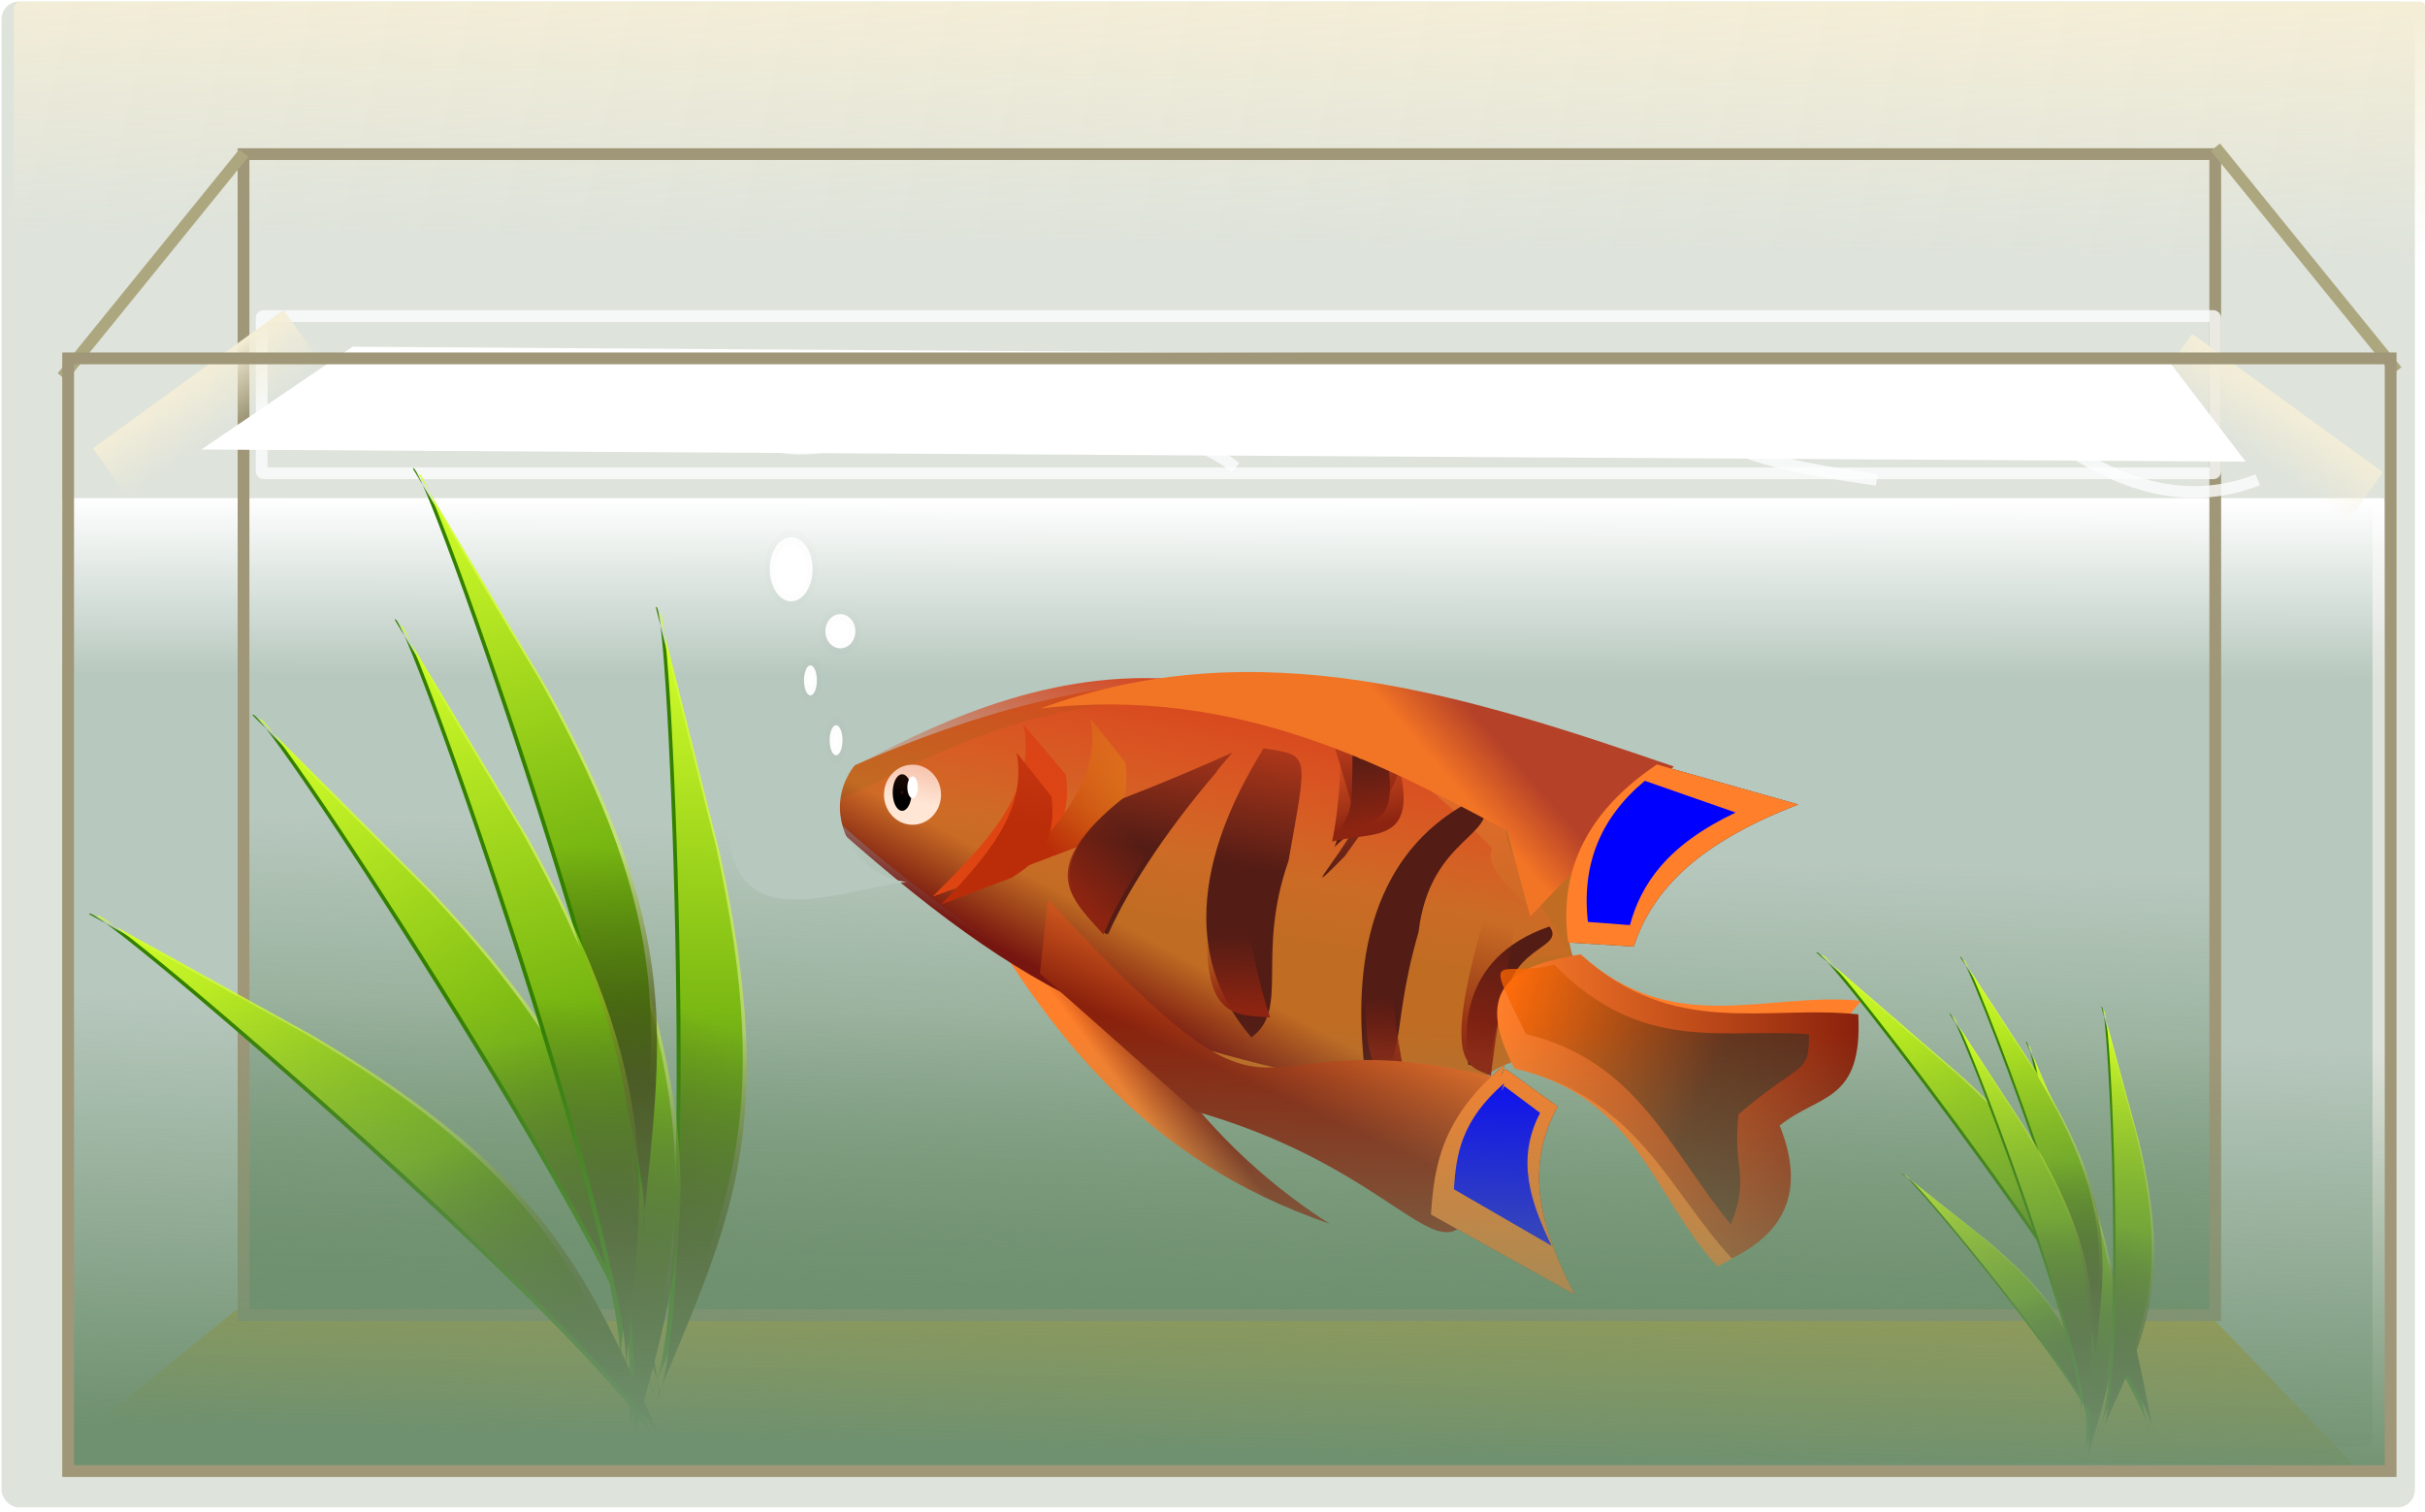 <?xml version="1.0" encoding="UTF-8" standalone="no"?>
<!-- Created with Inkscape (http://www.inkscape.org/) -->
<svg
   xmlns:dc="http://purl.org/dc/elements/1.1/"
   xmlns:cc="http://creativecommons.org/ns#"
   xmlns:rdf="http://www.w3.org/1999/02/22-rdf-syntax-ns#"
   xmlns:svg="http://www.w3.org/2000/svg"
   xmlns="http://www.w3.org/2000/svg"
   xmlns:xlink="http://www.w3.org/1999/xlink"
   xmlns:sodipodi="http://sodipodi.sourceforge.net/DTD/sodipodi-0.dtd"
   xmlns:inkscape="http://www.inkscape.org/namespaces/inkscape"
   id="svg2661"
   sodipodi:version="0.32"
   inkscape:version="0.46"
   width="206.19"
   height="128.588"
   version="1.0"
   sodipodi:docname="fish.svg"
   inkscape:output_extension="org.inkscape.output.svg.inkscape">
  <defs
     id="defs2664">
    <linearGradient
       inkscape:collect="always"
       id="linearGradient5582">
      <stop
         style="stop-color:#ffffff;stop-opacity:1;"
         offset="0"
         id="stop5584" />
      <stop
         style="stop-color:#ffffff;stop-opacity:0;"
         offset="1"
         id="stop5586" />
    </linearGradient>
    <linearGradient
       inkscape:collect="always"
       id="linearGradient5412">
      <stop
         style="stop-color:#445016;stop-opacity:1;"
         offset="0"
         id="stop5414" />
      <stop
         style="stop-color:#445016;stop-opacity:0;"
         offset="1"
         id="stop5416" />
    </linearGradient>
    <linearGradient
       inkscape:collect="always"
       id="linearGradient5400">
      <stop
         style="stop-color:#d4ff2a;stop-opacity:1;"
         offset="0"
         id="stop5402" />
      <stop
         style="stop-color:#d4ff2a;stop-opacity:0;"
         offset="1"
         id="stop5404" />
    </linearGradient>
    <linearGradient
       inkscape:collect="always"
       id="linearGradient5366">
      <stop
         style="stop-color:#6f916f;stop-opacity:1;"
         offset="0"
         id="stop5368" />
      <stop
         style="stop-color:#6f916f;stop-opacity:0;"
         offset="1"
         id="stop5370" />
    </linearGradient>
    <linearGradient
       inkscape:collect="always"
       id="linearGradient5358">
      <stop
         style="stop-color:#f4eed7;stop-opacity:1;"
         offset="0"
         id="stop5360" />
      <stop
         style="stop-color:#f4eed7;stop-opacity:0;"
         offset="1"
         id="stop5362" />
    </linearGradient>
    <linearGradient
       id="linearGradient5220">
      <stop
         id="stop5222"
         offset="0"
         style="stop-color:#ff6600;stop-opacity:1" />
      <stop
         id="stop5224"
         offset="1"
         style="stop-color:#4a3021;stop-opacity:1" />
    </linearGradient>
    <linearGradient
       id="linearGradient4408">
      <stop
         style="stop-color:#ffd42a;stop-opacity:1"
         offset="0"
         id="stop4410" />
      <stop
         style="stop-color:#4a3021;stop-opacity:1"
         offset="1"
         id="stop4412" />
    </linearGradient>
    <linearGradient
       inkscape:collect="always"
       id="linearGradient4352">
      <stop
         style="stop-color:#f27425;stop-opacity:1;"
         offset="0"
         id="stop4354" />
      <stop
         style="stop-color:#b54128;stop-opacity:1"
         offset="1"
         id="stop4356" />
    </linearGradient>
    <linearGradient
       id="linearGradient4304">
      <stop
         style="stop-color:#ff7f2a;stop-opacity:1;"
         offset="0"
         id="stop4306" />
      <stop
         style="stop-color:#8a210c;stop-opacity:1"
         offset="1"
         id="stop4308" />
    </linearGradient>
    <linearGradient
       inkscape:collect="always"
       id="linearGradient4146">
      <stop
         style="stop-color:#8d2411;stop-opacity:1;"
         offset="0"
         id="stop4148" />
      <stop
         style="stop-color:#8d2411;stop-opacity:0;"
         offset="1"
         id="stop4150" />
    </linearGradient>
    <linearGradient
       inkscape:collect="always"
       id="linearGradient3944">
      <stop
         style="stop-color:#bb2d09;stop-opacity:1;"
         offset="0"
         id="stop3946" />
      <stop
         style="stop-color:#ffd42a;stop-opacity:1"
         offset="1"
         id="stop3948" />
    </linearGradient>
    <linearGradient
       inkscape:collect="always"
       id="linearGradient3516">
      <stop
         style="stop-color:#d5431c;stop-opacity:1;"
         offset="0"
         id="stop3518" />
      <stop
         style="stop-color:#d5431c;stop-opacity:0;"
         offset="1"
         id="stop3520" />
    </linearGradient>
    <linearGradient
       inkscape:collect="always"
       id="linearGradient3496">
      <stop
         style="stop-color:#771610;stop-opacity:1;"
         offset="0"
         id="stop3498" />
      <stop
         style="stop-color:#771610;stop-opacity:0;"
         offset="1"
         id="stop3500" />
    </linearGradient>
    <linearGradient
       inkscape:collect="always"
       id="linearGradient3454">
      <stop
         style="stop-color:#fa6930;stop-opacity:1;"
         offset="0"
         id="stop3456" />
      <stop
         style="stop-color:#fa6930;stop-opacity:0;"
         offset="1"
         id="stop3458" />
    </linearGradient>
    <inkscape:perspective
       sodipodi:type="inkscape:persp3d"
       inkscape:vp_x="0 : 526.18109 : 1"
       inkscape:vp_y="0 : 1000 : 0"
       inkscape:vp_z="744.09448 : 526.18109 : 1"
       inkscape:persp3d-origin="372.04724 : 350.78739 : 1"
       id="perspective2668" />
    <filter
       inkscape:collect="always"
       id="filter3616">
      <feGaussianBlur
         inkscape:collect="always"
         stdDeviation="0.641"
         id="feGaussianBlur3618" />
    </filter>
    <filter
       inkscape:collect="always"
       id="filter3938">
      <feGaussianBlur
         inkscape:collect="always"
         stdDeviation="0.143"
         id="feGaussianBlur3940" />
    </filter>
    <filter
       inkscape:collect="always"
       id="filter4056"
       x="-0.212"
       width="1.424"
       y="-0.157"
       height="1.314">
      <feGaussianBlur
         inkscape:collect="always"
         stdDeviation="0.511"
         id="feGaussianBlur4058" />
    </filter>
    <filter
       inkscape:collect="always"
       id="filter4140"
       x="-0.133"
       width="1.265"
       y="-0.112"
       height="1.225">
      <feGaussianBlur
         inkscape:collect="always"
         stdDeviation="0.387"
         id="feGaussianBlur4142" />
    </filter>
    <filter
       inkscape:collect="always"
       id="filter4340">
      <feGaussianBlur
         inkscape:collect="always"
         stdDeviation="0.336"
         id="feGaussianBlur4342" />
    </filter>
    <filter
       inkscape:collect="always"
       id="filter4400">
      <feGaussianBlur
         inkscape:collect="always"
         stdDeviation="0.403"
         id="feGaussianBlur4402" />
    </filter>
    <filter
       inkscape:collect="always"
       id="filter4608"
       x="-0.141"
       width="1.282"
       y="-0.083"
       height="1.167">
      <feGaussianBlur
         inkscape:collect="always"
         stdDeviation="0.364"
         id="feGaussianBlur4610" />
    </filter>
    <filter
       inkscape:collect="always"
       id="filter4676"
       x="-0.093"
       width="1.186"
       y="-0.113"
       height="1.225">
      <feGaussianBlur
         inkscape:collect="always"
         stdDeviation="0.388"
         id="feGaussianBlur4678" />
    </filter>
    <filter
       inkscape:collect="always"
       id="filter4790">
      <feGaussianBlur
         inkscape:collect="always"
         stdDeviation="0.204"
         id="feGaussianBlur4792" />
    </filter>
    <filter
       inkscape:collect="always"
       id="filter4848">
      <feGaussianBlur
         inkscape:collect="always"
         stdDeviation="0.096"
         id="feGaussianBlur4850" />
    </filter>
    <filter
       inkscape:collect="always"
       id="filter4868">
      <feGaussianBlur
         inkscape:collect="always"
         stdDeviation="0.209"
         id="feGaussianBlur4870" />
    </filter>
    <filter
       inkscape:collect="always"
       id="filter4896">
      <feGaussianBlur
         inkscape:collect="always"
         stdDeviation="0.132"
         id="feGaussianBlur4898" />
    </filter>
    <filter
       inkscape:collect="always"
       id="filter4916"
       x="-0.075"
       width="1.15"
       y="-0.136"
       height="1.271">
      <feGaussianBlur
         inkscape:collect="always"
         stdDeviation="1.038"
         id="feGaussianBlur4918" />
    </filter>
    <filter
       inkscape:collect="always"
       id="filter5166"
       x="-0.369"
       width="1.739"
       y="-0.218"
       height="1.437">
      <feGaussianBlur
         inkscape:collect="always"
         stdDeviation="0.951"
         id="feGaussianBlur5168" />
    </filter>
    <filter
       inkscape:collect="always"
       id="filter5266"
       x="-0.221"
       width="1.443"
       y="-0.267"
       height="1.535">
      <feGaussianBlur
         inkscape:collect="always"
         stdDeviation="0.922"
         id="feGaussianBlur5268" />
    </filter>
    <filter
       inkscape:collect="always"
       id="filter6224"
       x="-0.06"
       width="1.121"
       y="-0.261"
       height="1.521">
      <feGaussianBlur
         inkscape:collect="always"
         stdDeviation="0.816"
         id="feGaussianBlur6226" />
    </filter>
    <filter
       inkscape:collect="always"
       id="filter6228"
       x="-0.033"
       width="1.066"
       y="-0.212"
       height="1.424">
      <feGaussianBlur
         inkscape:collect="always"
         stdDeviation="0.816"
         id="feGaussianBlur6230" />
    </filter>
    <filter
       inkscape:collect="always"
       id="filter6232"
       x="-0.041"
       width="1.083"
       y="-0.239"
       height="1.478">
      <feGaussianBlur
         inkscape:collect="always"
         stdDeviation="0.816"
         id="feGaussianBlur6234" />
    </filter>
    <filter
       inkscape:collect="always"
       id="filter6236"
       x="-0.045"
       width="1.091"
       y="-0.373"
       height="1.745">
      <feGaussianBlur
         inkscape:collect="always"
         stdDeviation="0.816"
         id="feGaussianBlur6238" />
    </filter>
    <filter
       inkscape:collect="always"
       id="filter6240"
       x="-0.012"
       width="1.023"
       y="-0.136"
       height="1.273">
      <feGaussianBlur
         inkscape:collect="always"
         stdDeviation="0.816"
         id="feGaussianBlur6242" />
    </filter>
    <filter
       inkscape:collect="always"
       id="filter6330"
       x="-0.04"
       width="1.08"
       y="-0.71"
       height="2.419">
      <feGaussianBlur
         inkscape:collect="always"
         stdDeviation="2.889"
         id="feGaussianBlur6332" />
    </filter>
    <linearGradient
       inkscape:collect="always"
       xlink:href="#linearGradient5358"
       id="linearGradient6478"
       gradientUnits="userSpaceOnUse"
       gradientTransform="translate(2.043,0.358)"
       x1="102.338"
       y1="-0.372"
       x2="102.081"
       y2="20.713" />
    <linearGradient
       inkscape:collect="always"
       xlink:href="#linearGradient5582"
       id="linearGradient6480"
       gradientUnits="userSpaceOnUse"
       gradientTransform="matrix(1.043,0,0,0.239,144.043,54.1)"
       x1="-44.741"
       y1="-47.169"
       x2="-45.239"
       y2="16.005" />
    <linearGradient
       inkscape:collect="always"
       xlink:href="#linearGradient5366"
       id="linearGradient6482"
       gradientUnits="userSpaceOnUse"
       gradientTransform="matrix(0.845,0,0,0.995,18.03,8.783)"
       x1="101.823"
       y1="-119.965"
       x2="102.852"
       y2="-81.395" />
    <linearGradient
       inkscape:collect="always"
       xlink:href="#linearGradient4304"
       id="linearGradient6484"
       gradientUnits="userSpaceOnUse"
       gradientTransform="translate(3,-5.455)"
       x1="128.091"
       y1="102"
       x2="127.455"
       y2="104.636" />
    <linearGradient
       inkscape:collect="always"
       xlink:href="#linearGradient3454"
       id="linearGradient6486"
       gradientUnits="userSpaceOnUse"
       gradientTransform="matrix(4.165,0.175,-9.7519822e-2,3.79,-303.658,-278.639)"
       x1="123.364"
       y1="98.455"
       x2="121.909"
       y2="107.909" />
    <linearGradient
       inkscape:collect="always"
       xlink:href="#linearGradient3496"
       id="linearGradient6488"
       gradientUnits="userSpaceOnUse"
       gradientTransform="translate(-9.0909031e-2,0.636)"
       x1="113"
       y1="110"
       x2="114.636"
       y2="107" />
    <linearGradient
       inkscape:collect="always"
       xlink:href="#linearGradient3944"
       id="linearGradient6490"
       gradientUnits="userSpaceOnUse"
       gradientTransform="translate(-0.182,0.727)"
       x1="106"
       y1="103.636"
       x2="112.182"
       y2="96" />
    <linearGradient
       inkscape:collect="always"
       xlink:href="#linearGradient4146"
       id="linearGradient6492"
       gradientUnits="userSpaceOnUse"
       gradientTransform="matrix(4.347,0,0,4.502,-374.751,-358.119)"
       x1="120.818"
       y1="111.182"
       x2="123.317"
       y2="108.818" />
    <linearGradient
       inkscape:collect="always"
       xlink:href="#linearGradient3516"
       id="linearGradient6494"
       gradientUnits="userSpaceOnUse"
       gradientTransform="translate(-16.727,7.545)"
       x1="139"
       y1="88.909"
       x2="137.364"
       y2="96.728" />
    <linearGradient
       inkscape:collect="always"
       xlink:href="#linearGradient4146"
       id="linearGradient6496"
       gradientUnits="userSpaceOnUse"
       gradientTransform="matrix(2.179,-3.002,2.233,2.93,-332.443,199.843)"
       x1="120.818"
       y1="111.182"
       x2="123.317"
       y2="108.818" />
    <linearGradient
       inkscape:collect="always"
       xlink:href="#linearGradient4146"
       id="linearGradient6498"
       gradientUnits="userSpaceOnUse"
       gradientTransform="matrix(-3.461,-2.335,-2.318,3.485,877.092,22.565)"
       x1="120.818"
       y1="111.182"
       x2="123.317"
       y2="108.818" />
    <linearGradient
       inkscape:collect="always"
       xlink:href="#linearGradient4146"
       id="linearGradient6500"
       gradientUnits="userSpaceOnUse"
       gradientTransform="matrix(1.376,-3.002,1.41,2.93,-117.793,211.665)"
       x1="120.818"
       y1="111.182"
       x2="123.317"
       y2="108.818" />
    <linearGradient
       inkscape:collect="always"
       xlink:href="#linearGradient4146"
       id="linearGradient6502"
       gradientUnits="userSpaceOnUse"
       gradientTransform="matrix(2.938,-4.75,0.364,5.474,-174.808,137.265)"
       x1="120.818"
       y1="111.182"
       x2="123.317"
       y2="108.818" />
    <linearGradient
       inkscape:collect="always"
       xlink:href="#linearGradient4146"
       id="linearGradient6504"
       gradientUnits="userSpaceOnUse"
       gradientTransform="matrix(1.376,-3.002,1.41,2.93,-117.793,211.665)"
       x1="120.818"
       y1="111.182"
       x2="123.317"
       y2="108.818" />
    <linearGradient
       inkscape:collect="always"
       xlink:href="#linearGradient4352"
       id="linearGradient6506"
       gradientUnits="userSpaceOnUse"
       gradientTransform="translate(-6.545,-12)"
       x1="133.545"
       y1="112"
       x2="135.636"
       y2="110.273" />
    <linearGradient
       inkscape:collect="always"
       xlink:href="#linearGradient4304"
       id="linearGradient6508"
       gradientUnits="userSpaceOnUse"
       gradientTransform="translate(3,-5.455)"
       x1="128.091"
       y1="102"
       x2="127.214"
       y2="105.713" />
    <linearGradient
       inkscape:collect="always"
       xlink:href="#linearGradient4304"
       id="linearGradient6510"
       gradientUnits="userSpaceOnUse"
       x1="128.759"
       y1="114.543"
       x2="144.322"
       y2="114.543" />
    <linearGradient
       inkscape:collect="always"
       xlink:href="#linearGradient5220"
       id="linearGradient6512"
       gradientUnits="userSpaceOnUse"
       gradientTransform="matrix(0.962,-5.2159716e-2,6.4034291e-2,1.181,-0.933,-12.427)"
       x1="129.273"
       y1="109.727"
       x2="137.636"
       y2="114.364" />
    <linearGradient
       inkscape:collect="always"
       xlink:href="#linearGradient5358"
       id="linearGradient6514"
       gradientUnits="userSpaceOnUse"
       gradientTransform="matrix(9.7744499e-2,0,0,0.263,-15.895,35.987)"
       x1="102.338"
       y1="-0.372"
       x2="102.081"
       y2="20.713" />
    <linearGradient
       inkscape:collect="always"
       xlink:href="#linearGradient5358"
       id="linearGradient6516"
       gradientUnits="userSpaceOnUse"
       gradientTransform="matrix(9.7744509e-2,0,0,0.263,-188.134,-86.485)"
       x1="102.338"
       y1="-0.372"
       x2="102.081"
       y2="20.713" />
    <linearGradient
       inkscape:collect="always"
       xlink:href="#linearGradient5400"
       id="linearGradient6518"
       gradientUnits="userSpaceOnUse"
       gradientTransform="translate(61.711,-31.37)"
       x1="-154.278"
       y1="77.281"
       x2="-137.822"
       y2="132.307" />
    <linearGradient
       inkscape:collect="always"
       xlink:href="#linearGradient5412"
       id="linearGradient6520"
       gradientUnits="userSpaceOnUse"
       gradientTransform="translate(-33.941,78.167)"
       x1="-40.112"
       y1="18.142"
       x2="-38.896"
       y2="-1.676" />
    <linearGradient
       inkscape:collect="always"
       xlink:href="#linearGradient5400"
       id="linearGradient6522"
       gradientUnits="userSpaceOnUse"
       gradientTransform="translate(61.711,-31.37)"
       x1="-154.278"
       y1="77.281"
       x2="-137.822"
       y2="132.307" />
    <linearGradient
       inkscape:collect="always"
       xlink:href="#linearGradient5412"
       id="linearGradient6524"
       gradientUnits="userSpaceOnUse"
       gradientTransform="translate(-33.941,78.167)"
       x1="-40.112"
       y1="18.142"
       x2="-38.896"
       y2="-1.676" />
    <linearGradient
       inkscape:collect="always"
       xlink:href="#linearGradient5400"
       id="linearGradient6526"
       gradientUnits="userSpaceOnUse"
       gradientTransform="translate(61.711,-31.37)"
       x1="-154.278"
       y1="77.281"
       x2="-137.822"
       y2="132.307" />
    <linearGradient
       inkscape:collect="always"
       xlink:href="#linearGradient5412"
       id="linearGradient6528"
       gradientUnits="userSpaceOnUse"
       gradientTransform="translate(-33.941,78.167)"
       x1="-40.112"
       y1="18.142"
       x2="-38.896"
       y2="-1.676" />
    <linearGradient
       inkscape:collect="always"
       xlink:href="#linearGradient5400"
       id="linearGradient6530"
       gradientUnits="userSpaceOnUse"
       gradientTransform="translate(61.711,-31.37)"
       x1="-154.278"
       y1="77.281"
       x2="-137.822"
       y2="132.307" />
    <linearGradient
       inkscape:collect="always"
       xlink:href="#linearGradient5412"
       id="linearGradient6532"
       gradientUnits="userSpaceOnUse"
       gradientTransform="translate(-33.941,78.167)"
       x1="-40.112"
       y1="18.142"
       x2="-38.896"
       y2="-1.676" />
    <linearGradient
       inkscape:collect="always"
       xlink:href="#linearGradient5400"
       id="linearGradient6534"
       gradientUnits="userSpaceOnUse"
       gradientTransform="translate(61.711,-31.37)"
       x1="-154.278"
       y1="77.281"
       x2="-137.822"
       y2="132.307" />
    <linearGradient
       inkscape:collect="always"
       xlink:href="#linearGradient5412"
       id="linearGradient6536"
       gradientUnits="userSpaceOnUse"
       gradientTransform="translate(-33.941,78.167)"
       x1="-40.112"
       y1="18.142"
       x2="-38.896"
       y2="-1.676" />
    <linearGradient
       inkscape:collect="always"
       xlink:href="#linearGradient5400"
       id="linearGradient6538"
       gradientUnits="userSpaceOnUse"
       gradientTransform="translate(61.711,-31.37)"
       x1="-154.278"
       y1="77.281"
       x2="-137.822"
       y2="132.307" />
    <linearGradient
       inkscape:collect="always"
       xlink:href="#linearGradient5412"
       id="linearGradient6540"
       gradientUnits="userSpaceOnUse"
       gradientTransform="translate(-33.941,78.167)"
       x1="-40.112"
       y1="18.142"
       x2="-38.896"
       y2="-1.676" />
    <linearGradient
       inkscape:collect="always"
       xlink:href="#linearGradient5400"
       id="linearGradient6542"
       gradientUnits="userSpaceOnUse"
       gradientTransform="translate(61.711,-31.37)"
       x1="-154.278"
       y1="77.281"
       x2="-137.822"
       y2="132.307" />
    <linearGradient
       inkscape:collect="always"
       xlink:href="#linearGradient5412"
       id="linearGradient6544"
       gradientUnits="userSpaceOnUse"
       gradientTransform="translate(-33.941,78.167)"
       x1="-40.112"
       y1="18.142"
       x2="-38.896"
       y2="-1.676" />
    <linearGradient
       inkscape:collect="always"
       xlink:href="#linearGradient5400"
       id="linearGradient6546"
       gradientUnits="userSpaceOnUse"
       gradientTransform="translate(61.711,-31.37)"
       x1="-154.278"
       y1="77.281"
       x2="-137.822"
       y2="132.307" />
    <linearGradient
       inkscape:collect="always"
       xlink:href="#linearGradient5412"
       id="linearGradient6548"
       gradientUnits="userSpaceOnUse"
       gradientTransform="translate(-33.941,78.167)"
       x1="-40.112"
       y1="18.142"
       x2="-38.896"
       y2="-1.676" />
    <linearGradient
       inkscape:collect="always"
       xlink:href="#linearGradient5400"
       id="linearGradient6550"
       gradientUnits="userSpaceOnUse"
       gradientTransform="translate(61.711,-31.37)"
       x1="-154.278"
       y1="77.281"
       x2="-137.822"
       y2="132.307" />
    <linearGradient
       inkscape:collect="always"
       xlink:href="#linearGradient5412"
       id="linearGradient6552"
       gradientUnits="userSpaceOnUse"
       gradientTransform="translate(-33.941,78.167)"
       x1="-40.112"
       y1="18.142"
       x2="-38.896"
       y2="-1.676" />
    <linearGradient
       inkscape:collect="always"
       xlink:href="#linearGradient5400"
       id="linearGradient6554"
       gradientUnits="userSpaceOnUse"
       gradientTransform="translate(61.711,-31.37)"
       x1="-154.278"
       y1="77.281"
       x2="-137.822"
       y2="132.307" />
    <linearGradient
       inkscape:collect="always"
       xlink:href="#linearGradient5412"
       id="linearGradient6556"
       gradientUnits="userSpaceOnUse"
       gradientTransform="translate(-33.941,78.167)"
       x1="-40.112"
       y1="18.142"
       x2="-38.896"
       y2="-1.676" />
    <linearGradient
       inkscape:collect="always"
       xlink:href="#linearGradient5400"
       id="linearGradient6558"
       gradientUnits="userSpaceOnUse"
       gradientTransform="translate(61.711,-31.37)"
       x1="-154.278"
       y1="77.281"
       x2="-137.822"
       y2="132.307" />
    <linearGradient
       inkscape:collect="always"
       xlink:href="#linearGradient5412"
       id="linearGradient6560"
       gradientUnits="userSpaceOnUse"
       gradientTransform="translate(-33.941,78.167)"
       x1="-40.112"
       y1="18.142"
       x2="-38.896"
       y2="-1.676" />
    <linearGradient
       inkscape:collect="always"
       xlink:href="#linearGradient5400"
       id="linearGradient6562"
       gradientUnits="userSpaceOnUse"
       gradientTransform="translate(61.711,-31.37)"
       x1="-154.278"
       y1="77.281"
       x2="-137.822"
       y2="132.307" />
    <linearGradient
       inkscape:collect="always"
       xlink:href="#linearGradient5412"
       id="linearGradient6564"
       gradientUnits="userSpaceOnUse"
       gradientTransform="translate(-33.941,78.167)"
       x1="-40.112"
       y1="18.142"
       x2="-38.896"
       y2="-1.676" />
    <linearGradient
       inkscape:collect="always"
       xlink:href="#linearGradient5366"
       id="linearGradient6566"
       gradientUnits="userSpaceOnUse"
       gradientTransform="matrix(0.995,0,0,0.953,2.576,-9.515)"
       x1="101.823"
       y1="-119.965"
       x2="102.852"
       y2="-81.395" />
  </defs>
  <sodipodi:namedview
     inkscape:window-height="747"
     inkscape:window-width="1280"
     inkscape:pageshadow="2"
     inkscape:pageopacity="0.0"
     guidetolerance="10.0"
     gridtolerance="10.0"
     objecttolerance="10.0"
     borderopacity="1.0"
     bordercolor="#666666"
     pagecolor="#ffffff"
     id="base"
     showgrid="false"
     showguides="true"
     inkscape:guide-bbox="true"
     inkscape:zoom="2.75"
     inkscape:cx="135.1473"
     inkscape:cy="69.759681"
     inkscape:window-x="0"
     inkscape:window-y="22"
     inkscape:current-layer="svg2661" />
  <g
     id="g6354"
     transform="translate(-0.364,-0.364)">
    <rect
       ry="1.474"
       y="0.5"
       x="0.5"
       height="128.051"
       width="205.19"
       id="rect5354"
       style="fill:#dee3db;fill-rule:evenodd;stroke:#000000;stroke-width:1px;stroke-linecap:butt;stroke-linejoin:miter;stroke-opacity:0" />
    <rect
       ry="0.635"
       y="43.184"
       x="5.643"
       height="80.224"
       width="196.447"
       id="rect5342"
       style="fill:#b7c8be;fill-rule:evenodd;stroke:none;stroke-width:1px;stroke-linecap:butt;stroke-linejoin:miter;stroke-opacity:1" />
    <rect
       style="fill:url(#linearGradient6478);fill-opacity:1;fill-rule:evenodd;stroke:#000000;stroke-width:1px;stroke-linecap:butt;stroke-linejoin:miter;stroke-opacity:0"
       id="rect5356"
       width="205.19"
       height="50.912"
       x="1.529"
       y="0.5"
       ry="0.586" />
    <path
       id="path5620"
       d="M 20.57,111.658 L 6.171,123.322 L 200.561,124.988 L 187.19,111.103 L 20.57,111.658 z"
       style="fill:#c8ab37;fill-opacity:1;fill-rule:evenodd;stroke:none;stroke-width:1px;stroke-linecap:butt;stroke-linejoin:miter;stroke-opacity:1" />
    <rect
       ry="0.187"
       y="42.726"
       x="5.643"
       height="17.999"
       width="197.476"
       id="rect5580"
       style="fill:url(#linearGradient6480);fill-opacity:1;fill-rule:evenodd;stroke:none;stroke-width:1px;stroke-linecap:butt;stroke-linejoin:miter;stroke-opacity:1" />
    <rect
       ry="0"
       y="-112.208"
       x="21.07"
       height="98.738"
       width="167.649"
       id="rect5616"
       style="fill:url(#linearGradient6482);fill-opacity:1;fill-rule:evenodd;stroke:#9f9778;stroke-width:1px;stroke-linecap:butt;stroke-linejoin:miter;stroke-opacity:1"
       transform="scale(1,-1)" />
    <g
       transform="matrix(0.474,0,0,0.446,21.154,13.578)"
       id="g5274">
      <path
         transform="matrix(4.166,0,0,4.195,-311.71,-299.166)"
         sodipodi:nodetypes="cccccc"
         id="path5270"
         d="M 129.51,112.811 C 127.608,109.076 129.598,108.085 132.357,107.636 C 136.382,111.483 140.406,109.297 144.431,109.744 C 139.872,115.379 141.814,114.484 140.308,115.781 C 141.431,118.745 140.525,120.642 138.247,121.818 C 135.504,118.695 134.805,114.122 129.51,112.811 z"
         style="fill:#ff7f2a;fill-rule:evenodd;stroke:none;stroke-width:1px;stroke-linecap:butt;stroke-linejoin:miter;stroke-opacity:1;filter:url(#filter4896)" />
      <path
         style="fill:#b7c8be;fill-opacity:1;fill-rule:evenodd;stroke:none;stroke-width:1px;stroke-linecap:butt;stroke-linejoin:miter;stroke-opacity:1"
         d="M 107.636,107.818 C 105.928,104.138 95.856,102.777 102.818,96.455 C 102.457,97.779 98.27,99.155 95.545,100.909 C 97.776,102.37 106.249,116.628 107.636,107.818 z"
         id="path4920"
         sodipodi:nodetypes="cccc" />
      <path
         sodipodi:nodetypes="ccccc"
         id="path4794"
         d="M 131.818,107.091 C 131.379,103.782 132.682,101.096 135.636,99 L 141.727,100.818 C 137.121,102.689 135.386,104.919 134.636,107.273 L 131.818,107.091 z"
         style="fill:#483737;fill-opacity:1;fill-rule:evenodd;stroke:none;stroke-width:1px;stroke-linecap:butt;stroke-linejoin:miter;stroke-opacity:1;filter:url(#filter4848)"
         transform="matrix(4.166,0,0,4.195,-311.71,-299.166)" />
      <path
         sodipodi:nodetypes="cccccc"
         id="path4756"
         d="M 129.091,112.636 C 126.336,115.063 126.048,117.266 125.909,119.455 L 132.091,123.091 C 130.775,120.332 129.81,117.544 131.364,114.545 L 129.091,112.818 L 128.909,113.182"
         style="fill:#483737;fill-opacity:1;fill-rule:evenodd;stroke:none;stroke-width:1px;stroke-linecap:butt;stroke-linejoin:miter;stroke-opacity:1;filter:url(#filter4790)"
         transform="matrix(4.166,0,0,4.195,-311.71,-299.166)" />
      <path
         style="fill:url(#linearGradient6484);fill-opacity:1;fill-rule:evenodd;stroke:none;stroke-width:1px;stroke-linecap:butt;stroke-linejoin:miter;stroke-opacity:1;filter:url(#filter4340)"
         d="M 109.818,96 C 118.465,94.924 126.076,97.771 131.033,100.517 L 136.338,97.466 C 127.409,94.234 119.221,92.353 109.818,96 z"
         id="path4344"
         sodipodi:nodetypes="cccc"
         transform="matrix(-2.614,-2.296,2.352,-2.59,255.905,704.487)" />
      <path
         style="fill:#c06c23;fill-opacity:1;fill-rule:evenodd;stroke:none;stroke-width:1px;stroke-linecap:butt;stroke-linejoin:miter;stroke-opacity:1"
         d="M 99.969,120.715 C 118.982,112.202 180.995,76.912 246.917,123.385 C 244.692,128.74 234.291,143.469 238.585,153.513 C 229.221,153.949 223.517,158.354 227.223,172.962 C 216.587,176.649 222.681,186.056 220.406,189.742 C 176.458,179.835 132.812,154.004 99.969,120.715 z"
         id="path2672"
         sodipodi:nodetypes="cccccc" />
      <path
         sodipodi:nodetypes="cccccc"
         id="path3444"
         d="M 103.906,123.897 C 123.114,117.002 161.812,81.816 226.644,126.57 C 224.295,131.315 233.512,143.225 237.572,152.48 C 228.199,152.481 222.394,156.222 225.76,169.576 C 215.04,172.461 216.503,175.857 214.142,179.092 C 170.432,168.297 135.97,155.352 103.906,123.897 z"
         style="opacity:0.582;fill:url(#linearGradient6486);fill-opacity:1;fill-rule:evenodd;stroke:none;stroke-width:1px;stroke-linecap:butt;stroke-linejoin:miter;stroke-opacity:1" />
      <path
         sodipodi:nodetypes="cccccc"
         id="path3494"
         d="M 98.727,100.727 C 103.291,98.698 113.994,92.218 129.818,103.296 C 129.284,104.573 130.969,106.151 132,108.545 C 129.752,108.649 128.383,109.699 129.273,113.182 C 126.72,114.061 124.001,113.085 123.455,113.964 C 112.906,111.602 108.89,110.323 98.727,100.727 z"
         style="fill:url(#linearGradient6488);fill-opacity:1;fill-rule:evenodd;stroke:none;stroke-width:1px;stroke-linecap:butt;stroke-linejoin:miter;stroke-opacity:1;filter:url(#filter3616)"
         transform="matrix(4.166,0,0,4.32,-312.847,-314.362)" />
      <path
         style="fill:#df4512;fill-opacity:1;fill-rule:evenodd;stroke:none;stroke-width:1px;stroke-linecap:butt;stroke-linejoin:miter;stroke-opacity:1;filter:url(#filter3938)"
         d="M 108.364,97.182 C 108.959,100.263 106.696,102.629 104.455,105 L 108.091,103.636 C 109.468,102.826 110.488,101.708 110.182,99.455 L 108.364,97.182 z"
         id="path3620"
         sodipodi:nodetypes="ccccc"
         transform="matrix(4.166,0,0,4.195,-311.71,-299.166)" />
      <path
         sodipodi:nodetypes="ccccc"
         id="path3942"
         d="M 108.182,97.909 C 108.777,100.99 106.515,103.356 104.273,105.727 L 107.909,104.364 C 109.286,103.553 110.306,102.436 110,100.182 L 108.182,97.909 z"
         style="fill:url(#linearGradient6490);fill-opacity:1;fill-rule:evenodd;stroke:none;stroke-width:1px;stroke-linecap:butt;stroke-linejoin:miter;stroke-opacity:1;filter:url(#filter4056)"
         transform="matrix(3.446,0,0,3.707,-221.051,-255.602)" />
      <path
         sodipodi:type="arc"
         style="fill:#ffe6d5;fill-rule:evenodd;stroke:none;stroke-width:1px;stroke-linecap:butt;stroke-linejoin:miter;stroke-opacity:1"
         id="path4060"
         sodipodi:cx="145.45454"
         sodipodi:cy="90.318184"
         sodipodi:rx="1.9090909"
         sodipodi:ry="1.8636364"
         d="M 147.364,90.318 A 1.909,1.864 0 1 1 143.545,90.318 A 1.909,1.864 0 1 1 147.364,90.318 z"
         transform="matrix(2.678,0,0,3.07,-269.698,-155.373)" />
      <path
         sodipodi:type="arc"
         style="fill:#280b0b;fill-rule:evenodd;stroke:#000000;stroke-width:1.728px;stroke-linecap:butt;stroke-linejoin:miter;stroke-opacity:1"
         id="path4062"
         sodipodi:cx="146.90909"
         sodipodi:cy="95.227272"
         sodipodi:rx="1.0909091"
         sodipodi:ry="1.0454545"
         d="M 148,95.227 A 1.091,1.045 0 1 1 145.818,95.227 A 1.091,1.045 0 1 1 148,95.227 z"
         transform="matrix(0.868,0,0,1.824,-9.547,-52.208)" />
      <path
         style="fill:#531c15;fill-opacity:1;fill-rule:evenodd;stroke:none;stroke-width:1px;stroke-linecap:butt;stroke-linejoin:miter;stroke-opacity:1;filter:url(#filter4140)"
         d="M 112,106.727 C 112.977,104.433 114.691,101.718 117.364,98.455 C 115.899,99.152 114.343,99.848 112.636,100.545 C 108.824,103.752 110.66,105.161 112,106.727 z"
         id="path4064"
         sodipodi:nodetypes="cccc"
         transform="matrix(4.166,0,0,4.195,-311.71,-299.166)" />
      <path
         sodipodi:nodetypes="cccc"
         id="path4066"
         d="M 154.555,148.555 C 158.201,139.883 164.6,129.619 174.579,117.283 C 169.111,119.918 163.303,122.552 156.931,125.187 C 142.698,137.306 149.55,142.633 154.555,148.555 z"
         style="fill:#531c15;fill-opacity:1;fill-rule:evenodd;stroke:none;stroke-width:1px;stroke-linecap:butt;stroke-linejoin:miter;stroke-opacity:1" />
      <path
         transform="matrix(3.446,0,0,3.707,-234.307,-249.119)"
         style="fill:#bb2d09;fill-opacity:1;fill-rule:evenodd;stroke:none;stroke-width:1px;stroke-linecap:butt;stroke-linejoin:miter;stroke-opacity:1;filter:url(#filter4056)"
         d="M 108.182,97.909 C 108.777,100.99 106.515,103.356 104.273,105.727 L 107.909,104.364 C 109.286,103.553 110.306,102.436 110,100.182 L 108.182,97.909 z"
         id="path4154"
         sodipodi:nodetypes="ccccc" />
      <path
         sodipodi:nodetypes="cccc"
         id="path4158"
         d="M 115.125,109.451 C 117.29,108.668 123.908,106.277 124.056,99.802 C 121.955,99.685 121.493,102.534 117.627,104.864 C 113.815,108.07 113.784,107.884 115.125,109.451 z"
         style="fill:#531c15;fill-opacity:1;fill-rule:evenodd;stroke:none;stroke-width:1px;stroke-linecap:butt;stroke-linejoin:miter;stroke-opacity:1;filter:url(#filter4140)"
         transform="matrix(-3.167,2.725,-2.706,-3.189,843.564,148.387)" />
      <path
         style="fill:#531c15;fill-opacity:1;fill-rule:evenodd;stroke:none;stroke-width:1px;stroke-linecap:butt;stroke-linejoin:miter;stroke-opacity:1"
         d="M 208.089,177.268 C 203.213,168.878 207.875,146.516 212.429,129.261 C 209.884,134.802 207.078,140.559 203.836,146.68 C 200.544,165.154 200.485,175.918 208.089,177.268 z"
         id="path4160"
         sodipodi:nodetypes="cccc" />
      <path
         sodipodi:nodetypes="cccc"
         id="path4162"
         d="M 154.063,148.555 C 157.868,139.249 164.545,128.233 174.958,114.995 C 169.252,117.822 163.192,120.65 156.542,123.477 C 141.691,136.483 148.841,142.2 154.063,148.555 z"
         style="fill:url(#linearGradient6492);fill-opacity:1;fill-rule:evenodd;stroke:none;stroke-width:1px;stroke-linecap:butt;stroke-linejoin:miter;stroke-opacity:1" />
      <path
         transform="matrix(-4.004,1.16,-1.152,-4.032,789.17,419.959)"
         style="fill:#531c15;fill-opacity:1;fill-rule:evenodd;stroke:none;stroke-width:1px;stroke-linecap:butt;stroke-linejoin:miter;stroke-opacity:1;filter:url(#filter4140)"
         d="M 115.125,109.451 C 117.29,108.668 116.554,113.625 116.701,107.15 C 114.601,107.033 121.493,102.534 117.627,104.864 C 113.815,108.07 113.784,107.884 115.125,109.451 z"
         id="path4166"
         sodipodi:nodetypes="cccc" />
      <path
         style="fill:url(#linearGradient6494);fill-opacity:1;fill-rule:evenodd;stroke:none;stroke-width:1px;stroke-linecap:butt;stroke-linejoin:miter;stroke-opacity:1;filter:url(#filter4916)"
         d="M 98.818,100.273 C 103.493,98.117 115.639,88.406 128.545,102.818 C 128.011,104.095 130.878,105.606 131.909,108 C 129.661,108.104 129.111,107.336 130,110.818 C 127.447,111.697 127.819,112.576 127.273,113.455 C 116.724,111.093 96.75,114.179 98.818,100.273 z"
         id="path3504"
         sodipodi:nodetypes="cccccc"
         transform="matrix(4.166,0,0,4.195,-311.71,-299.166)" />
      <path
         style="fill:url(#linearGradient6496);fill-opacity:1;fill-rule:evenodd;stroke:none;stroke-width:1px;stroke-linecap:butt;stroke-linejoin:miter;stroke-opacity:1"
         d="M 183.971,164.368 C 181.263,155.683 179.146,143.903 177.799,128.096 C 176.341,133.877 174.706,139.902 172.775,146.335 C 171.781,165.056 178.201,163.838 183.971,164.368 z"
         id="path4144"
         sodipodi:nodetypes="cccc" />
      <path
         sodipodi:nodetypes="cccc"
         id="path4176"
         d="M 195.542,131.886 C 198.223,122.864 198.655,129.154 198.777,113.244 C 201.322,118.784 201.856,109.669 205.098,115.79 C 206.978,129.523 201.532,125.117 195.542,131.886 z"
         style="fill:#531c15;fill-opacity:1;fill-rule:evenodd;stroke:none;stroke-width:1px;stroke-linecap:butt;stroke-linejoin:miter;stroke-opacity:1" />
      <path
         sodipodi:nodetypes="cccc"
         id="path4172"
         d="M 195.101,130.839 C 196.864,121.591 197.22,109.477 195.747,93.636 C 198.834,98.889 202.582,108.146 206.42,113.906 C 211.548,131.951 202.532,128.723 195.101,130.839 z"
         style="fill:url(#linearGradient6498);fill-opacity:1;fill-rule:evenodd;stroke:none;stroke-width:1px;stroke-linecap:butt;stroke-linejoin:miter;stroke-opacity:1" />
      <path
         transform="matrix(-1.206,-1.973,-2.627,0.906,645.886,301.365)"
         style="fill:#531c15;fill-opacity:1;fill-rule:evenodd;stroke:none;stroke-width:1px;stroke-linecap:butt;stroke-linejoin:miter;stroke-opacity:1;filter:url(#filter4140)"
         d="M 115.125,109.451 C 117.29,108.668 123.908,106.277 124.056,99.802 C 121.955,99.685 123.419,102.501 119.553,104.831 C 115.741,108.037 113.784,107.884 115.125,109.451 z"
         id="path4178"
         sodipodi:nodetypes="cccc" />
      <path
         sodipodi:nodetypes="cccc"
         id="path4180"
         d="M 208.21,176.19 C 206.5,167.505 205.164,155.725 204.314,139.918 C 203.393,145.699 202.361,151.724 201.142,158.157 C 200.515,176.878 204.567,175.66 208.21,176.19 z"
         style="fill:url(#linearGradient6500);fill-opacity:1;fill-rule:evenodd;stroke:none;stroke-width:1px;stroke-linecap:butt;stroke-linejoin:miter;stroke-opacity:1" />
      <path
         sodipodi:nodetypes="cccc"
         id="path4168"
         d="M 223.564,175.494 C 225.382,160.02 229.004,139.33 234.971,111.854 C 231.343,121.528 227.476,131.587 223.211,142.291 C 214.226,174.335 219.52,173.472 223.564,175.494 z"
         style="fill:url(#linearGradient6502);fill-opacity:1;fill-rule:evenodd;stroke:none;stroke-width:1px;stroke-linecap:butt;stroke-linejoin:miter;stroke-opacity:1" />
      <path
         sodipodi:nodetypes="cccc"
         id="path4184"
         d="M 115.125,109.451 C 117.29,108.668 123.908,106.277 124.056,99.802 C 121.955,99.685 123.419,102.501 119.553,104.831 C 115.741,108.037 113.784,107.884 115.125,109.451 z"
         style="fill:#531c15;fill-opacity:1;fill-rule:evenodd;stroke:none;stroke-width:1px;stroke-linecap:butt;stroke-linejoin:miter;stroke-opacity:1;filter:url(#filter4140)"
         transform="matrix(-1.738,-3.813,-3.786,1.75,815.265,420.53)" />
      <path
         style="fill:url(#linearGradient6504);fill-opacity:1;fill-rule:evenodd;stroke:none;stroke-width:1px;stroke-linecap:butt;stroke-linejoin:miter;stroke-opacity:1"
         d="M 208.21,176.19 C 206.5,167.505 205.164,155.725 204.314,139.918 C 203.393,145.699 202.361,151.724 201.142,158.157 C 200.515,176.878 204.567,175.66 208.21,176.19 z"
         id="path4186"
         sodipodi:nodetypes="cccc" />
      <path
         sodipodi:nodetypes="ccccc"
         id="path4190"
         d="M 109.091,96.455 C 117.738,95.379 124.225,99.255 129.182,102 L 130.182,105.909 L 136.364,99.091 C 127.435,95.859 118.494,92.808 109.091,96.455 z"
         style="fill:url(#linearGradient6506);fill-opacity:1;fill-rule:evenodd;stroke:none;stroke-width:1px;stroke-linecap:butt;stroke-linejoin:miter;stroke-opacity:1;filter:url(#filter4400)"
         transform="matrix(4.166,0,0,4.195,-311.71,-299.166)" />
      <path
         transform="matrix(-5.342,-4.399,-4.357,5.393,1306.966,206.105)"
         sodipodi:nodetypes="ccccc"
         id="path4348"
         d="M 124.197,95.774 C 120.543,102.553 123.21,98.772 129.909,101.545 L 135.429,101.177 L 136.553,99.47 C 126.428,101.141 131.263,98.957 124.197,95.774 z"
         style="fill:url(#linearGradient6508);fill-opacity:1;fill-rule:evenodd;stroke:none;stroke-width:1px;stroke-linecap:butt;stroke-linejoin:miter;stroke-opacity:1;filter:url(#filter4340)" />
      <path
         style="fill:url(#linearGradient6510);fill-opacity:1;fill-rule:evenodd;stroke:none;stroke-width:1px;stroke-linecap:butt;stroke-linejoin:miter;stroke-opacity:1;filter:url(#filter4896)"
         d="M 129.51,112.811 C 127.608,109.076 129.598,108.085 132.357,107.636 C 136.382,111.483 140.283,109.91 144.308,110.357 C 144.508,114.401 142.602,113.963 140.925,115.414 C 142.048,118.377 141.142,120.274 138.864,121.45 C 136.121,118.327 134.805,114.122 129.51,112.811 z"
         id="path4404"
         sodipodi:nodetypes="cccccc"
         transform="matrix(4.166,0,0,4.195,-311.71,-299.166)" />
      <path
         sodipodi:nodetypes="cccccc"
         id="path4406"
         d="M 131.51,111.868 C 129.589,107.777 130.295,109.35 132.725,108.714 C 136.543,112.829 140.079,111.57 143.691,111.877 C 143.716,113.75 143.391,113.041 140.665,115.509 C 140.377,117.997 141.182,118.312 140.327,120.513 C 137.695,117.147 136.306,113.081 131.51,111.868 z"
         style="opacity:0.869;fill:url(#linearGradient6512);fill-opacity:1;fill-rule:evenodd;stroke:none;stroke-width:1px;stroke-linecap:butt;stroke-linejoin:miter;stroke-opacity:1;filter:url(#filter4868)"
         transform="matrix(4.166,0,0,4.195,-317.994,-301.737)" />
      <path
         style="fill:#ff7f2a;fill-opacity:1;fill-rule:evenodd;stroke:none;stroke-width:1px;stroke-linecap:butt;stroke-linejoin:miter;stroke-opacity:1;filter:url(#filter4676)"
         d="M 131.818,107.091 C 131.379,103.782 132.682,101.096 135.636,99 L 141.727,100.818 C 137.121,102.689 135.386,104.919 134.636,107.273 L 131.818,107.091 z"
         id="path4544"
         sodipodi:nodetypes="ccccc"
         transform="matrix(4.166,0,0,4.195,-311.71,-299.166)" />
      <path
         style="fill:#ff7f2a;fill-opacity:1;fill-rule:evenodd;stroke:none;stroke-width:1px;stroke-linecap:butt;stroke-linejoin:miter;stroke-opacity:1;filter:url(#filter4608)"
         d="M 129.091,112.636 C 126.336,115.063 126.048,117.266 125.909,119.455 L 132.091,123.091 C 130.775,120.332 129.81,117.544 131.364,114.545 L 129.091,112.818 L 128.909,113.182"
         id="path4546"
         sodipodi:nodetypes="cccccc"
         transform="matrix(4.166,0,0,4.195,-311.71,-299.166)" />
      <path
         sodipodi:type="arc"
         style="fill:#ffffff;fill-rule:evenodd;stroke:none;stroke-width:1px;stroke-linecap:butt;stroke-linejoin:miter;stroke-opacity:1"
         id="path4922"
         sodipodi:cx="85.590912"
         sodipodi:cy="111.04546"
         sodipodi:rx="0.22727273"
         sodipodi:ry="0.045454547"
         d="M 85.818,111.045 A 0.227,0.045 0 1 1 85.364,111.045 A 0.227,0.045 0 1 1 85.818,111.045 z"
         transform="matrix(4.166,0,0,46.145,-236.722,-5003.669)" />
      <path
         transform="matrix(2.835,0,0,2.965,-140.008,-157.052)"
         sodipodi:nodetypes="cccccc"
         id="path5014"
         d="M 129.091,112.636 C 126.336,115.063 126.048,117.266 125.909,119.455 L 132.091,123.091 C 130.775,120.332 129.81,117.544 131.364,114.545 L 129.091,112.818 L 128.909,113.182"
         style="fill:#0000ff;fill-opacity:1;fill-rule:evenodd;stroke:none;stroke-width:1px;stroke-linecap:butt;stroke-linejoin:miter;stroke-opacity:1;filter:url(#filter5166)" />
      <path
         transform="matrix(2.674,0,0,3.325,-111.498,-209.922)"
         sodipodi:nodetypes="ccccc"
         id="path5016"
         d="M 131.818,107.091 C 131.379,103.782 132.682,101.096 135.636,99 L 141.727,100.818 C 137.121,102.689 135.386,104.919 134.636,107.273 L 131.818,107.091 z"
         style="fill:#0000ff;fill-opacity:1;fill-rule:evenodd;stroke:none;stroke-width:1px;stroke-linecap:butt;stroke-linejoin:miter;stroke-opacity:1;filter:url(#filter5266)" />
      <path
         style="fill:#b7c8be;fill-opacity:1;fill-rule:evenodd;stroke:none;stroke-width:1px;stroke-linecap:butt;stroke-linejoin:miter;stroke-opacity:1"
         d="M 121.879,108.181 C 97.907,116.051 106.933,137.334 118.794,138.523 C 103.617,140.627 83.893,151.178 86.91,119.495 L 121.879,108.181 z"
         id="path5272"
         sodipodi:nodetypes="cccc" />
    </g>
    <rect
       ry="0.154"
       y="27.241"
       x="22.613"
       height="13.371"
       width="166.106"
       id="rect5610"
       style="fill:#000000;fill-opacity:0;fill-rule:evenodd;stroke:#fcfdfe;stroke-width:1px;stroke-linecap:butt;stroke-linejoin:miter;stroke-opacity:0.8;filter:url(#filter6240)" />
    <rect
       transform="matrix(0.809,-0.587,0.587,0.809,0,0)"
       style="fill:url(#linearGradient6514);fill-opacity:1;fill-rule:evenodd;stroke:#000000;stroke-width:1px;stroke-linecap:butt;stroke-linejoin:miter;stroke-opacity:0"
       id="rect5622"
       width="20.056"
       height="13.371"
       x="-15.946"
       y="36.025"
       ry="0.154" />
    <rect
       ry="0.154"
       y="-86.448"
       x="-188.184"
       height="13.371"
       width="20.056"
       id="rect5626"
       style="fill:url(#linearGradient6516);fill-opacity:1;fill-rule:evenodd;stroke:#000000;stroke-width:1px;stroke-linecap:butt;stroke-linejoin:miter;stroke-opacity:0"
       transform="matrix(-0.809,-0.587,-0.587,0.809,0,0)" />
    <path
       id="path5632"
       d="M 188.733,12.879 L 204.161,31.907"
       style="fill:none;fill-rule:evenodd;stroke:#ada780;stroke-width:1px;stroke-linecap:butt;stroke-linejoin:miter;stroke-opacity:1" />
    <path
       style="fill:none;fill-rule:evenodd;stroke:#ada780;stroke-width:1px;stroke-linecap:butt;stroke-linejoin:miter;stroke-opacity:1"
       d="M 21.085,13.393 L 5.657,32.421"
       id="path5634" />
    <g
       transform="matrix(0.746,-0.205,0.219,0.699,215.019,31.533)"
       id="g5446">
      <g
         id="g5448">
        <path
           style="fill:#338000;fill-rule:evenodd;stroke:none;stroke-width:1px;stroke-linecap:butt;stroke-linejoin:miter;stroke-opacity:1"
           d="M -74.568,108.137 C -72.484,101.271 -92.929,42.13 -93.595,43.854 L -82.796,61.854 C -70.921,83.07 -73.002,91.833 -74.568,108.137 z"
           id="path5450"
           sodipodi:nodetypes="cccc" />
        <path
           style="fill:url(#linearGradient6518);fill-opacity:1;fill-rule:evenodd;stroke:none;stroke-width:1px;stroke-linecap:butt;stroke-linejoin:miter;stroke-opacity:1"
           d="M -74.053,108.651 C -71.969,101.785 -92.415,42.644 -93.081,44.369 L -82.282,62.368 C -70.407,83.584 -72.488,92.347 -74.053,108.651 z"
           id="path5452"
           sodipodi:nodetypes="cccc" />
      </g>
      <path
         style="fill:url(#linearGradient6520);fill-opacity:1;fill-rule:evenodd;stroke:none;stroke-width:1px;stroke-linecap:butt;stroke-linejoin:miter;stroke-opacity:1"
         d="M -74.053,108.651 C -71.969,101.785 -92.415,42.644 -93.081,44.369 L -82.282,62.368 C -70.407,83.584 -72.488,92.347 -74.053,108.651 z"
         id="path5454"
         sodipodi:nodetypes="cccc" />
    </g>
    <g
       id="g5506"
       transform="matrix(0.576,8.8311878e-2,-9.5988183e-2,0.53,230.732,73.977)">
      <g
         id="g5508">
        <path
           style="fill:#338000;fill-rule:evenodd;stroke:none;stroke-width:1px;stroke-linecap:butt;stroke-linejoin:miter;stroke-opacity:1"
           d="M -74.568,108.137 C -72.484,101.271 -92.929,42.13 -93.595,43.854 L -82.796,61.854 C -70.921,83.07 -73.002,91.833 -74.568,108.137 z"
           id="path5510"
           sodipodi:nodetypes="cccc" />
        <path
           style="fill:url(#linearGradient6522);fill-opacity:1;fill-rule:evenodd;stroke:none;stroke-width:1px;stroke-linecap:butt;stroke-linejoin:miter;stroke-opacity:1"
           d="M -74.053,108.651 C -71.969,101.785 -92.415,42.644 -93.081,44.369 L -82.282,62.368 C -70.407,83.584 -72.488,92.347 -74.053,108.651 z"
           id="path5512"
           sodipodi:nodetypes="cccc" />
      </g>
      <path
         style="fill:url(#linearGradient6524);fill-opacity:1;fill-rule:evenodd;stroke:none;stroke-width:1px;stroke-linecap:butt;stroke-linejoin:miter;stroke-opacity:1"
         d="M -74.053,108.651 C -71.969,101.785 -92.415,42.644 -93.081,44.369 L -82.282,62.368 C -70.407,83.584 -72.488,92.347 -74.053,108.651 z"
         id="path5514"
         sodipodi:nodetypes="cccc" />
    </g>
    <g
       id="g5516"
       transform="matrix(0.435,-0.11,0.128,0.375,197.138,73.423)">
      <g
         id="g5518">
        <path
           sodipodi:nodetypes="cccc"
           id="path5520"
           d="M -74.568,108.137 C -72.484,101.271 -92.929,42.13 -93.595,43.854 L -82.796,61.854 C -70.921,83.07 -73.002,91.833 -74.568,108.137 z"
           style="fill:#338000;fill-rule:evenodd;stroke:none;stroke-width:1px;stroke-linecap:butt;stroke-linejoin:miter;stroke-opacity:1" />
        <path
           sodipodi:nodetypes="cccc"
           id="path5522"
           d="M -74.053,108.651 C -71.969,101.785 -92.415,42.644 -93.081,44.369 L -82.282,62.368 C -70.407,83.584 -72.488,92.347 -74.053,108.651 z"
           style="fill:url(#linearGradient6526);fill-opacity:1;fill-rule:evenodd;stroke:none;stroke-width:1px;stroke-linecap:butt;stroke-linejoin:miter;stroke-opacity:1" />
      </g>
      <path
         sodipodi:nodetypes="cccc"
         id="path5524"
         d="M -74.053,108.651 C -71.969,101.785 -92.415,42.644 -93.081,44.369 L -82.282,62.368 C -70.407,83.584 -72.488,92.347 -74.053,108.651 z"
         style="fill:url(#linearGradient6528);fill-opacity:1;fill-rule:evenodd;stroke:none;stroke-width:1px;stroke-linecap:butt;stroke-linejoin:miter;stroke-opacity:1" />
    </g>
    <g
       id="g5526"
       transform="matrix(0.584,0,0,0.537,221.675,58.186)">
      <g
         id="g5528">
        <path
           style="fill:#338000;fill-rule:evenodd;stroke:none;stroke-width:1px;stroke-linecap:butt;stroke-linejoin:miter;stroke-opacity:1"
           d="M -74.568,108.137 C -72.484,101.271 -92.929,42.13 -93.595,43.854 L -82.796,61.854 C -70.921,83.07 -73.002,91.833 -74.568,108.137 z"
           id="path5530"
           sodipodi:nodetypes="cccc" />
        <path
           style="fill:url(#linearGradient6530);fill-opacity:1;fill-rule:evenodd;stroke:none;stroke-width:1px;stroke-linecap:butt;stroke-linejoin:miter;stroke-opacity:1"
           d="M -74.053,108.651 C -71.969,101.785 -92.415,42.644 -93.081,44.369 L -82.282,62.368 C -70.407,83.584 -72.488,92.347 -74.053,108.651 z"
           id="path5532"
           sodipodi:nodetypes="cccc" />
      </g>
      <path
         style="fill:url(#linearGradient6532);fill-opacity:1;fill-rule:evenodd;stroke:none;stroke-width:1px;stroke-linecap:butt;stroke-linejoin:miter;stroke-opacity:1"
         d="M -74.053,108.651 C -71.969,101.785 -92.415,42.644 -93.081,44.369 L -82.282,62.368 C -70.407,83.584 -72.488,92.347 -74.053,108.651 z"
         id="path5534"
         sodipodi:nodetypes="cccc" />
    </g>
    <g
       id="g5496"
       transform="matrix(0.559,0.156,-0.17,0.514,238.807,78.051)">
      <g
         id="g5498">
        <path
           sodipodi:nodetypes="cccc"
           id="path5500"
           d="M -74.568,108.137 C -72.484,101.271 -92.929,42.13 -93.595,43.854 L -82.796,61.854 C -70.921,83.07 -73.002,91.833 -74.568,108.137 z"
           style="fill:#338000;fill-rule:evenodd;stroke:none;stroke-width:1px;stroke-linecap:butt;stroke-linejoin:miter;stroke-opacity:1" />
        <path
           sodipodi:nodetypes="cccc"
           id="path5502"
           d="M -74.053,108.651 C -71.969,101.785 -92.415,42.644 -93.081,44.369 L -82.282,62.368 C -70.407,83.584 -72.488,92.347 -74.053,108.651 z"
           style="fill:url(#linearGradient6534);fill-opacity:1;fill-rule:evenodd;stroke:none;stroke-width:1px;stroke-linecap:butt;stroke-linejoin:miter;stroke-opacity:1" />
      </g>
      <path
         sodipodi:nodetypes="cccc"
         id="path5504"
         d="M -74.053,108.651 C -71.969,101.785 -92.415,42.644 -93.081,44.369 L -82.282,62.368 C -70.407,83.584 -72.488,92.347 -74.053,108.651 z"
         style="fill:url(#linearGradient6536);fill-opacity:1;fill-rule:evenodd;stroke:none;stroke-width:1px;stroke-linecap:butt;stroke-linejoin:miter;stroke-opacity:1" />
    </g>
    <g
       id="g5536"
       transform="matrix(0.584,0,0,0.537,220.774,63.033)">
      <g
         id="g5538">
        <path
           sodipodi:nodetypes="cccc"
           id="path5540"
           d="M -74.568,108.137 C -72.484,101.271 -92.929,42.13 -93.595,43.854 L -82.796,61.854 C -70.921,83.07 -73.002,91.833 -74.568,108.137 z"
           style="fill:#338000;fill-rule:evenodd;stroke:none;stroke-width:1px;stroke-linecap:butt;stroke-linejoin:miter;stroke-opacity:1" />
        <path
           sodipodi:nodetypes="cccc"
           id="path5542"
           d="M -74.053,108.651 C -71.969,101.785 -92.415,42.644 -93.081,44.369 L -82.282,62.368 C -70.407,83.584 -72.488,92.347 -74.053,108.651 z"
           style="fill:url(#linearGradient6538);fill-opacity:1;fill-rule:evenodd;stroke:none;stroke-width:1px;stroke-linecap:butt;stroke-linejoin:miter;stroke-opacity:1" />
      </g>
      <path
         sodipodi:nodetypes="cccc"
         id="path5544"
         d="M -74.053,108.651 C -71.969,101.785 -92.415,42.644 -93.081,44.369 L -82.282,62.368 C -70.407,83.584 -72.488,92.347 -74.053,108.651 z"
         style="fill:url(#linearGradient6540);fill-opacity:1;fill-rule:evenodd;stroke:none;stroke-width:1px;stroke-linecap:butt;stroke-linejoin:miter;stroke-opacity:1" />
    </g>
    <g
       transform="matrix(0.97,-0.242,0.242,0.97,102.009,-4.005)"
       id="g5420">
      <g
         id="g5408">
        <path
           sodipodi:nodetypes="cccc"
           id="path5394"
           d="M -74.568,108.137 C -72.484,101.271 -92.929,42.13 -93.595,43.854 L -82.796,61.854 C -70.921,83.07 -73.002,91.833 -74.568,108.137 z"
           style="fill:#338000;fill-rule:evenodd;stroke:none;stroke-width:1px;stroke-linecap:butt;stroke-linejoin:miter;stroke-opacity:1" />
        <path
           sodipodi:nodetypes="cccc"
           id="path5390"
           d="M -74.053,108.651 C -71.969,101.785 -92.415,42.644 -93.081,44.369 L -82.282,62.368 C -70.407,83.584 -72.488,92.347 -74.053,108.651 z"
           style="fill:url(#linearGradient6542);fill-opacity:1;fill-rule:evenodd;stroke:none;stroke-width:1px;stroke-linecap:butt;stroke-linejoin:miter;stroke-opacity:1" />
      </g>
      <path
         sodipodi:nodetypes="cccc"
         id="path5392"
         d="M -74.053,108.651 C -71.969,101.785 -92.415,42.644 -93.081,44.369 L -82.282,62.368 C -70.407,83.584 -72.488,92.347 -74.053,108.651 z"
         style="fill:url(#linearGradient6544);fill-opacity:1;fill-rule:evenodd;stroke:none;stroke-width:1px;stroke-linecap:butt;stroke-linejoin:miter;stroke-opacity:1" />
    </g>
    <g
       transform="matrix(0.957,0.29,-0.29,0.957,158.417,37.18)"
       id="g5426">
      <g
         id="g5428">
        <path
           style="fill:#338000;fill-rule:evenodd;stroke:none;stroke-width:1px;stroke-linecap:butt;stroke-linejoin:miter;stroke-opacity:1"
           d="M -74.568,108.137 C -72.484,101.271 -92.929,42.13 -93.595,43.854 L -82.796,61.854 C -70.921,83.07 -73.002,91.833 -74.568,108.137 z"
           id="path5430"
           sodipodi:nodetypes="cccc" />
        <path
           style="fill:url(#linearGradient6546);fill-opacity:1;fill-rule:evenodd;stroke:none;stroke-width:1px;stroke-linecap:butt;stroke-linejoin:miter;stroke-opacity:1"
           d="M -74.053,108.651 C -71.969,101.785 -92.415,42.644 -93.081,44.369 L -82.282,62.368 C -70.407,83.584 -72.488,92.347 -74.053,108.651 z"
           id="path5432"
           sodipodi:nodetypes="cccc" />
      </g>
      <path
         style="fill:url(#linearGradient6548);fill-opacity:1;fill-rule:evenodd;stroke:none;stroke-width:1px;stroke-linecap:butt;stroke-linejoin:miter;stroke-opacity:1"
         d="M -74.053,108.651 C -71.969,101.785 -92.415,42.644 -93.081,44.369 L -82.282,62.368 C -70.407,83.584 -72.488,92.347 -74.053,108.651 z"
         id="path5434"
         sodipodi:nodetypes="cccc" />
    </g>
    <g
       transform="matrix(0.986,0.164,-0.164,0.986,144.583,29.594)"
       id="g5436">
      <g
         id="g5438">
        <path
           sodipodi:nodetypes="cccc"
           id="path5440"
           d="M -74.568,108.137 C -72.484,101.271 -92.929,42.13 -93.595,43.854 L -82.796,61.854 C -70.921,83.07 -73.002,91.833 -74.568,108.137 z"
           style="fill:#338000;fill-rule:evenodd;stroke:none;stroke-width:1px;stroke-linecap:butt;stroke-linejoin:miter;stroke-opacity:1" />
        <path
           sodipodi:nodetypes="cccc"
           id="path5442"
           d="M -74.053,108.651 C -71.969,101.785 -92.415,42.644 -93.081,44.369 L -82.282,62.368 C -70.407,83.584 -72.488,92.347 -74.053,108.651 z"
           style="fill:url(#linearGradient6550);fill-opacity:1;fill-rule:evenodd;stroke:none;stroke-width:1px;stroke-linecap:butt;stroke-linejoin:miter;stroke-opacity:1" />
      </g>
      <path
         sodipodi:nodetypes="cccc"
         id="path5444"
         d="M -74.053,108.651 C -71.969,101.785 -92.415,42.644 -93.081,44.369 L -82.282,62.368 C -70.407,83.584 -72.488,92.347 -74.053,108.651 z"
         style="fill:url(#linearGradient6552);fill-opacity:1;fill-rule:evenodd;stroke:none;stroke-width:1px;stroke-linecap:butt;stroke-linejoin:miter;stroke-opacity:1" />
    </g>
    <g
       transform="translate(129.065,-3.642)"
       id="g5456">
      <g
         id="g5458">
        <path
           sodipodi:nodetypes="cccc"
           id="path5460"
           d="M -74.568,108.137 C -72.484,101.271 -92.929,42.13 -93.595,43.854 L -82.796,61.854 C -70.921,83.07 -73.002,91.833 -74.568,108.137 z"
           style="fill:#338000;fill-rule:evenodd;stroke:none;stroke-width:1px;stroke-linecap:butt;stroke-linejoin:miter;stroke-opacity:1" />
        <path
           sodipodi:nodetypes="cccc"
           id="path5462"
           d="M -74.053,108.651 C -71.969,101.785 -92.415,42.644 -93.081,44.369 L -82.282,62.368 C -70.407,83.584 -72.488,92.347 -74.053,108.651 z"
           style="fill:url(#linearGradient6554);fill-opacity:1;fill-rule:evenodd;stroke:none;stroke-width:1px;stroke-linecap:butt;stroke-linejoin:miter;stroke-opacity:1" />
      </g>
      <path
         sodipodi:nodetypes="cccc"
         id="path5464"
         d="M -74.053,108.651 C -71.969,101.785 -92.415,42.644 -93.081,44.369 L -82.282,62.368 C -70.407,83.584 -72.488,92.347 -74.053,108.651 z"
         style="fill:url(#linearGradient6556);fill-opacity:1;fill-rule:evenodd;stroke:none;stroke-width:1px;stroke-linecap:butt;stroke-linejoin:miter;stroke-opacity:1" />
    </g>
    <g
       transform="translate(127.522,9.214)"
       id="g5466">
      <g
         id="g5468">
        <path
           style="fill:#338000;fill-rule:evenodd;stroke:none;stroke-width:1px;stroke-linecap:butt;stroke-linejoin:miter;stroke-opacity:1"
           d="M -74.568,108.137 C -72.484,101.271 -92.929,42.13 -93.595,43.854 L -82.796,61.854 C -70.921,83.07 -73.002,91.833 -74.568,108.137 z"
           id="path5470"
           sodipodi:nodetypes="cccc" />
        <path
           style="fill:url(#linearGradient6558);fill-opacity:1;fill-rule:evenodd;stroke:none;stroke-width:1px;stroke-linecap:butt;stroke-linejoin:miter;stroke-opacity:1"
           d="M -74.053,108.651 C -71.969,101.785 -92.415,42.644 -93.081,44.369 L -82.282,62.368 C -70.407,83.584 -72.488,92.347 -74.053,108.651 z"
           id="path5472"
           sodipodi:nodetypes="cccc" />
      </g>
      <path
         style="fill:url(#linearGradient6560);fill-opacity:1;fill-rule:evenodd;stroke:none;stroke-width:1px;stroke-linecap:butt;stroke-linejoin:miter;stroke-opacity:1"
         d="M -74.053,108.651 C -71.969,101.785 -92.415,42.644 -93.081,44.369 L -82.282,62.368 C -70.407,83.584 -72.488,92.347 -74.053,108.651 z"
         id="path5474"
         sodipodi:nodetypes="cccc" />
    </g>
    <g
       inkscape:transform-center-y="-11.075154"
       inkscape:transform-center-x="8.0079693"
       id="g5566"
       transform="matrix(0.865,-0.501,0.501,0.865,66.939,-6.713)">
      <g
         id="g5568">
        <path
           style="fill:#338000;fill-rule:evenodd;stroke:none;stroke-width:1px;stroke-linecap:butt;stroke-linejoin:miter;stroke-opacity:1"
           d="M -74.568,108.137 C -72.484,101.271 -92.929,42.13 -93.595,43.854 L -82.796,61.854 C -70.921,83.07 -73.002,91.833 -74.568,108.137 z"
           id="path5570"
           sodipodi:nodetypes="cccc" />
        <path
           style="fill:url(#linearGradient6562);fill-opacity:1;fill-rule:evenodd;stroke:none;stroke-width:1px;stroke-linecap:butt;stroke-linejoin:miter;stroke-opacity:1"
           d="M -74.053,108.651 C -71.969,101.785 -92.415,42.644 -93.081,44.369 L -82.282,62.368 C -70.407,83.584 -72.488,92.347 -74.053,108.651 z"
           id="path5572"
           sodipodi:nodetypes="cccc" />
      </g>
      <path
         style="fill:url(#linearGradient6564);fill-opacity:1;fill-rule:evenodd;stroke:none;stroke-width:1px;stroke-linecap:butt;stroke-linejoin:miter;stroke-opacity:1"
         d="M -74.053,108.651 C -71.969,101.785 -92.415,42.644 -93.081,44.369 L -82.282,62.368 C -70.407,83.584 -72.488,92.347 -74.053,108.651 z"
         id="path5574"
         sodipodi:nodetypes="cccc" />
    </g>
    <path
       sodipodi:nodetypes="ccc"
       id="path5636"
       d="M 25.199,33.964 C 33.084,32.581 40.969,30.118 48.855,33.964 C 52.908,35.366 55.457,37.519 67.368,34.992"
       style="fill:#000000;fill-opacity:0;fill-rule:evenodd;stroke:#fcfdfe;stroke-width:1px;stroke-linecap:butt;stroke-linejoin:miter;stroke-opacity:0.8;filter:url(#filter6236)" />
    <path
       sodipodi:nodetypes="ccc"
       id="path5638"
       d="M 59.14,32.935 C 63.419,36.543 65.495,42.628 80.224,34.478 C 92.525,35.063 101.346,36.808 105.423,40.135"
       style="fill:#000000;fill-opacity:0;fill-rule:evenodd;stroke:#fcfdfe;stroke-width:1px;stroke-linecap:butt;stroke-linejoin:miter;stroke-opacity:0.8;filter:url(#filter6232)" />
    <path
       sodipodi:nodetypes="ccc"
       id="path5640"
       d="M 101.309,35.507 C 116.565,38.917 131.822,39.101 147.078,32.935 C 148.185,35.678 140.005,38.421 159.935,41.163"
       style="fill:#000000;fill-opacity:0;fill-rule:evenodd;stroke:#fcfdfe;stroke-width:1px;stroke-linecap:butt;stroke-linejoin:miter;stroke-opacity:0.8;filter:url(#filter6228)" />
    <path
       sodipodi:nodetypes="ccc"
       id="path5642"
       d="M 160.963,38.078 C 165.366,37.006 169.185,33.595 174.848,37.564 C 181.402,42.392 187.149,43.187 192.333,41.163"
       style="fill:#000000;fill-opacity:0;fill-rule:evenodd;stroke:#fcfdfe;stroke-width:1px;stroke-linecap:butt;stroke-linejoin:miter;stroke-opacity:0.8;filter:url(#filter6224)" />
    <path
       id="path6244"
       d="M 17.485,38.592 L 30.341,29.85 L 184.619,30.878 L 191.305,39.621 L 17.485,38.592 z"
       style="fill:#ffffff;fill-rule:evenodd;stroke:none;stroke-width:1px;stroke-linecap:butt;stroke-linejoin:miter;stroke-opacity:1;filter:url(#filter6330)" />
    <rect
       transform="scale(1,-1)"
       style="fill:url(#linearGradient6566);fill-opacity:1;fill-rule:evenodd;stroke:#9f9778;stroke-width:1px;stroke-linecap:butt;stroke-linejoin:miter;stroke-opacity:1"
       id="rect5344"
       width="197.476"
       height="94.624"
       x="6.157"
       y="-125.465"
       ry="0" />
  </g>
  <path
     sodipodi:type="arc"
     style="fill:#ffffff;fill-rule:evenodd;stroke:#000000;stroke-width:1.336px;stroke-linecap:butt;stroke-linejoin:miter;stroke-opacity:0.011"
     id="path6472"
     sodipodi:cx="-50.18182"
     sodipodi:cy="83.133026"
     sodipodi:rx="1.8181819"
     sodipodi:ry="1.8181819"
     d="M -48.364,83.133 A 1.818,1.818 0 1 1 -52,83.133 A 1.818,1.818 0 1 1 -48.364,83.133 z"
     transform="matrix(0.7,0,0,0.8,106.582,-12.828)" />
  <path
     transform="matrix(0.3,0,0,0.7,86.145,4.758)"
     d="M -48.364,83.133 A 1.818,1.818 0 1 1 -52,83.133 A 1.818,1.818 0 1 1 -48.364,83.133 z"
     sodipodi:ry="1.8181819"
     sodipodi:rx="1.8181819"
     sodipodi:cy="83.133026"
     sodipodi:cx="-50.18182"
     id="path6474"
     style="fill:#ffffff;fill-rule:evenodd;stroke:#000000;stroke-width:2.182px;stroke-linecap:butt;stroke-linejoin:miter;stroke-opacity:0.011"
     sodipodi:type="arc" />
  <path
     sodipodi:type="arc"
     style="fill:#ffffff;fill-rule:evenodd;stroke:#000000;stroke-width:2.182px;stroke-linecap:butt;stroke-linejoin:miter;stroke-opacity:0.011"
     id="path6476"
     sodipodi:cx="-50.18182"
     sodipodi:cy="83.133026"
     sodipodi:rx="1.8181819"
     sodipodi:ry="1.8181819"
     d="M -48.364,83.133 A 1.818,1.818 0 1 1 -52,83.133 A 1.818,1.818 0 1 1 -48.364,83.133 z"
     transform="matrix(0.3,0,0,0.7,83.964,-0.333)" />
  <path
     transform="matrix(1,0,0,1.5,117.455,-76.294)"
     d="M -48.364,83.133 A 1.818,1.818 0 1 1 -52,83.133 A 1.818,1.818 0 1 1 -48.364,83.133 z"
     sodipodi:ry="1.8181819"
     sodipodi:rx="1.8181819"
     sodipodi:cy="83.133026"
     sodipodi:cx="-50.18182"
     id="path6568"
     style="fill:#ffffff;fill-rule:evenodd;stroke:#000000;stroke-width:0.816px;stroke-linecap:butt;stroke-linejoin:miter;stroke-opacity:0.011"
     sodipodi:type="arc" />
</svg>
